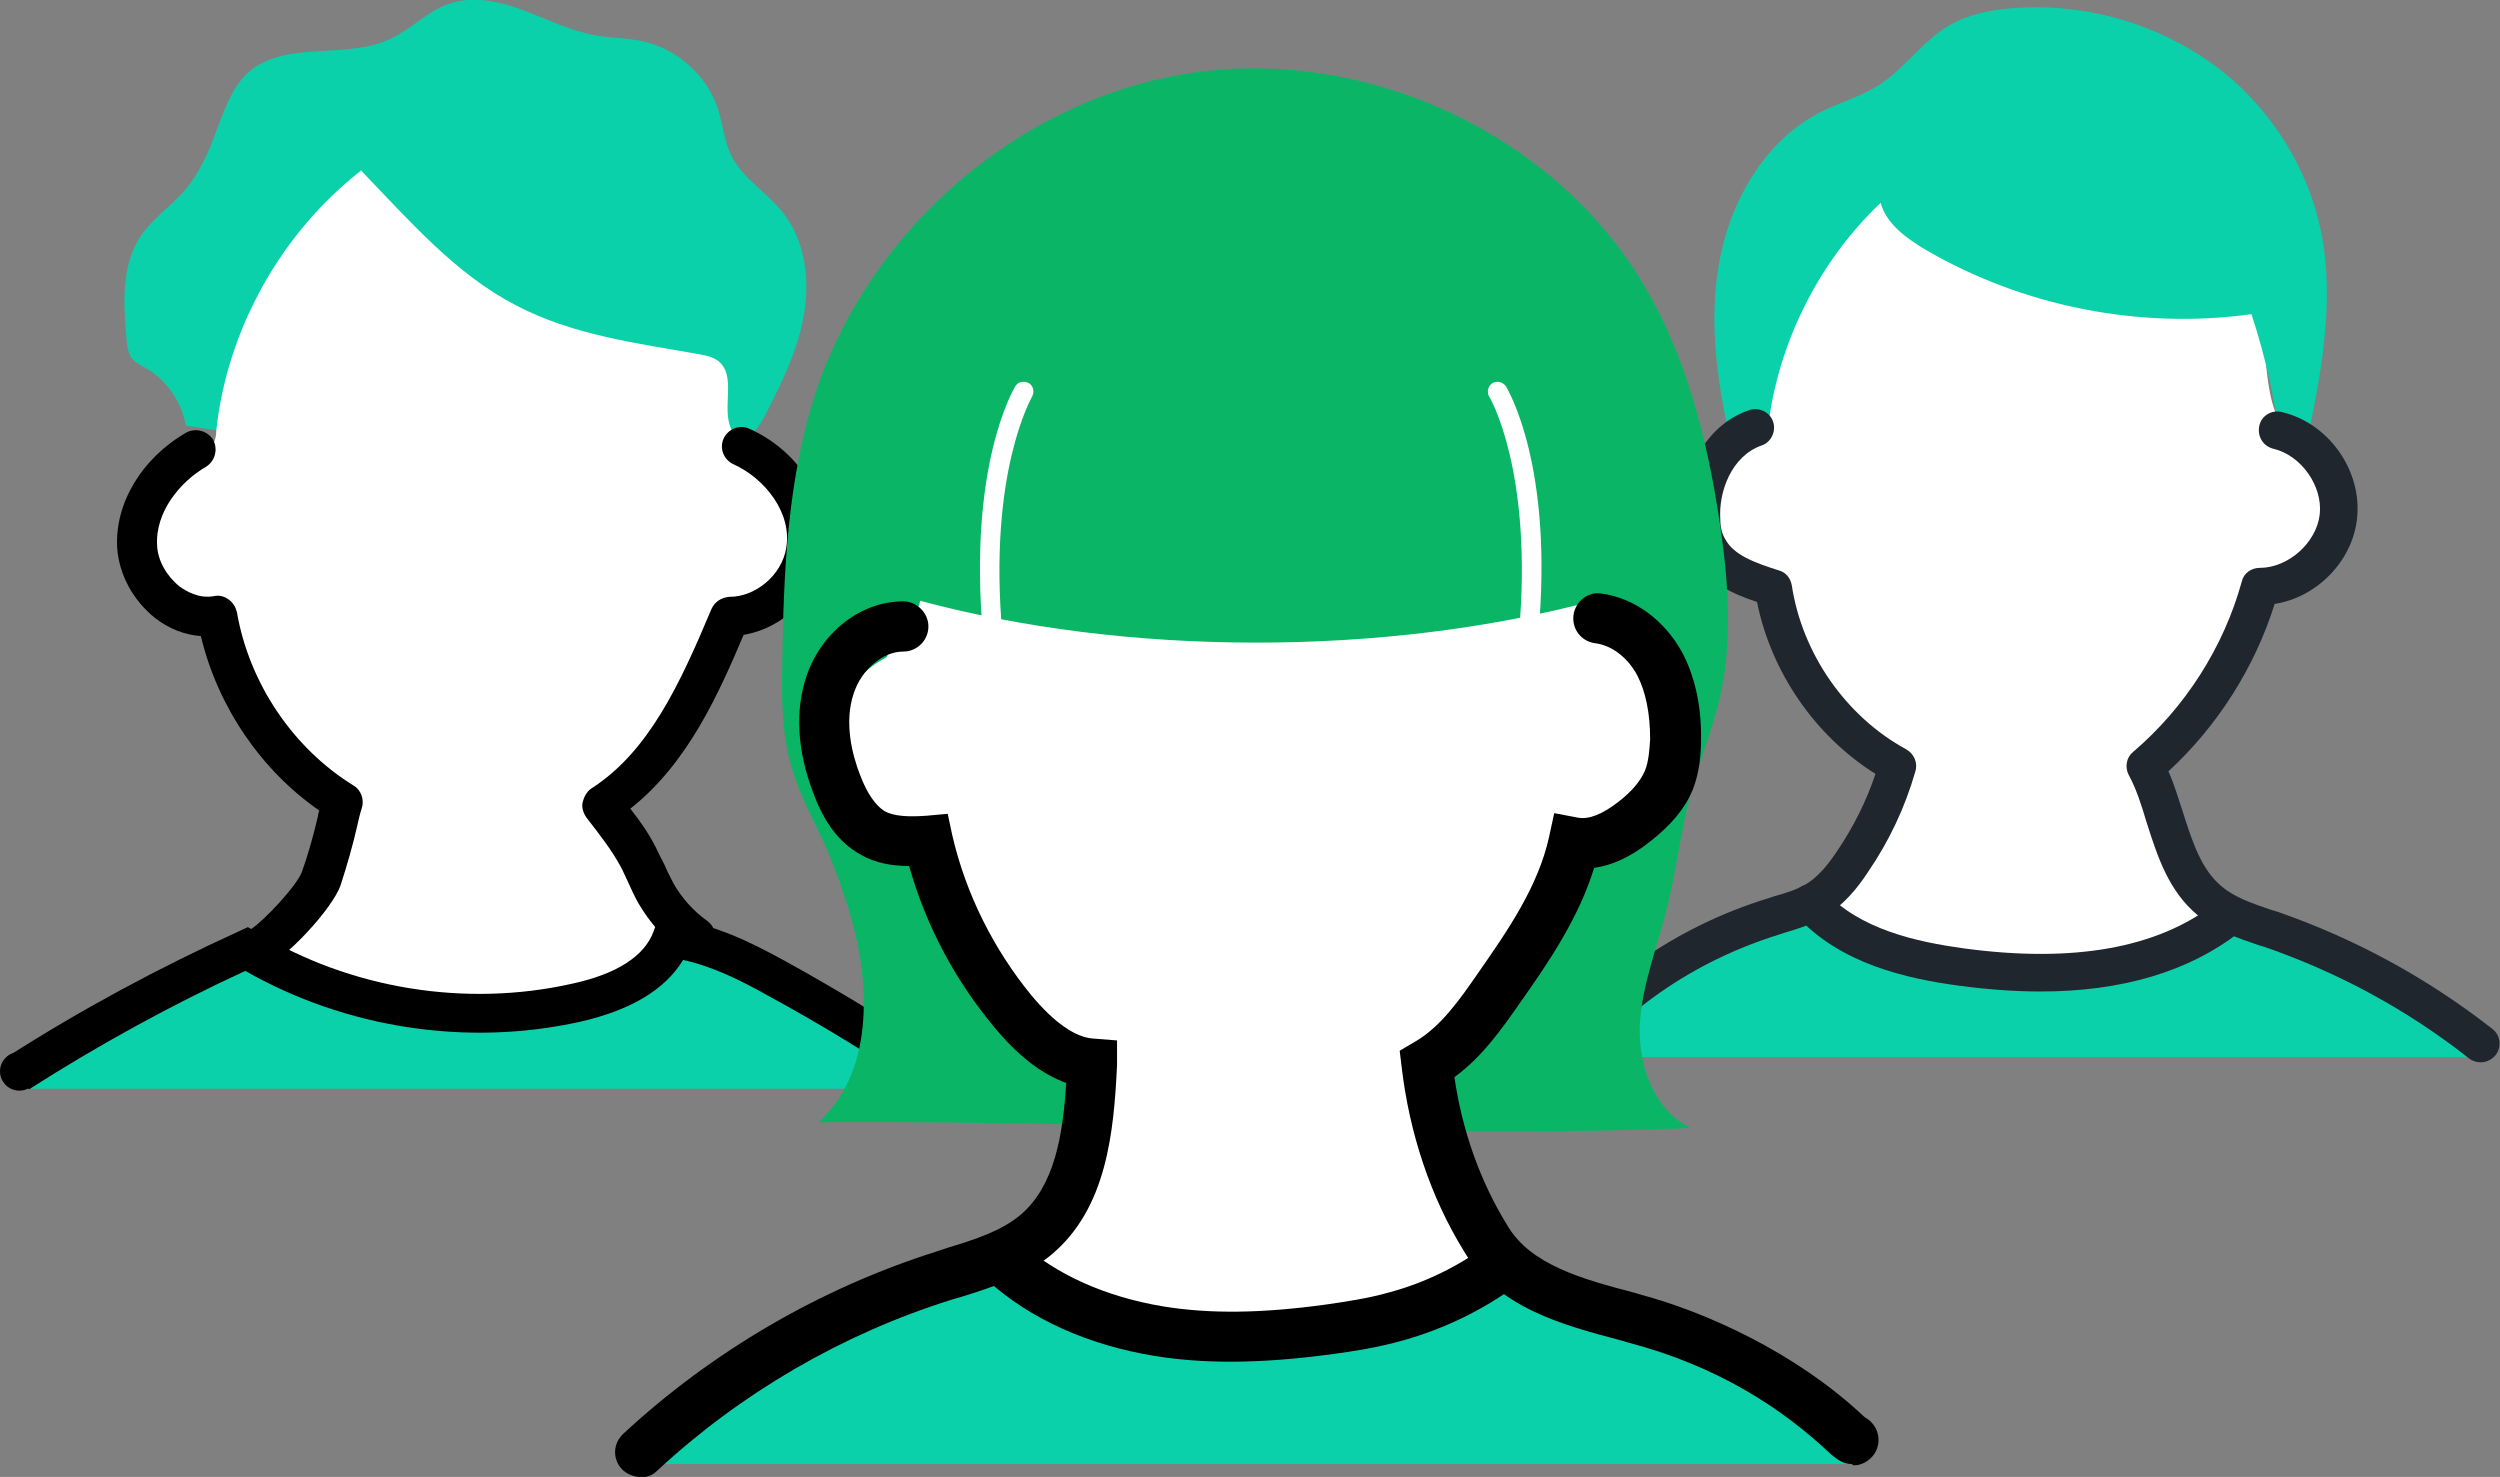 <?xml version="1.0" encoding="UTF-8"?>
<svg id="_レイヤー_2" data-name="レイヤー 2" xmlns="http://www.w3.org/2000/svg" viewBox="0 0 38.83 22.94">
  <rect x="0" y="0" width="38.83" height="22.94" fill="#808080" stroke="none"/>
  <defs>
    <style>
      .cls-1 {
        fill: #20262e;
      }

      .cls-1, .cls-2, .cls-3, .cls-4, .cls-5 {
        stroke-width: 0px;
      }

      .cls-2 {
        fill: #000;
      }

      .cls-3 {
        fill: #0ad1a9;
      }

      .cls-4 {
        fill: #0ab666;
      }

      .cls-5 {
        fill: #fff;
      }
    </style>
  </defs>
  <g id="_レイヤー_1-2" data-name="レイヤー 1">
    <g>
      <g>
        <path class="cls-3" d="M2.89,6.63c-.06-.37-.29-.72-.62-.91-.09-.05-.2-.1-.25-.2-.03-.06-.04-.13-.05-.2-.05-.57-.1-1.19.22-1.66.18-.26.45-.45.66-.68.23-.26.38-.59.5-.92.13-.33.24-.69.5-.93.57-.51,1.5-.2,2.2-.52.33-.15.58-.43.92-.55.37-.13.79-.04,1.16.1s.73.32,1.12.39c.24.04.49.04.73.09.54.12,1,.53,1.17,1.05.08.25.1.52.22.75.18.34.54.55.78.85.35.43.43,1.03.34,1.58s-.34,1.06-.59,1.55c-.08.16-.18.32-.34.39-.18.07-.38,0-.53-.12s-.27-.27-.42-.4c-.24-.2-.55-.3-.86-.31-.42-.01-.83.14-1.24.27-1.81.58-3.77.68-5.62.36Z"/>
        <path class="cls-3" d="M.45,16.91h14.55c-1.25-1.13-2.87-2.09-4.54-2.26-.08,0-.16-.01-.23.02-.04.02-.08.06-.12.09-.1.08-.23.13-.35.17-1.88.67-4.15.56-5.85-.49-.65.24-1.05.74-1.69.98-.24.09-.4.15-.61.29-.18.12-.47.28-.63.43-.39.39-.29.44-.51.77Z"/>
        <path class="cls-5" d="M5.62,2.64c-1.25.97-2.09,2.47-2.26,4.04,0,.09-.02.18-.07.25-.06.09-.18.14-.28.19-.47.22-.86.65-.92,1.17-.06.51.28,1.08.79,1.17.1.02.2.02.29.06.15.07.21.24.27.39.17.47.32.95.56,1.39s.61.82,1.08.99c.08.03.17.05.22.12.06.08.04.19.02.29-.14.69-.49,1.33-.98,1.83-.13.13-.27.33-.14.46.04.04.11.06.17.08.63.15,1.27.31,1.9.46.49.12.99.24,1.49.26,1.09.05,2.19-.36,2.97-1.11-.42-.43-.75-.95-.99-1.51-.12-.3-.21-.65-.05-.93.07-.12.18-.21.28-.3.48-.43.85-.99,1.06-1.6.07-.2.12-.4.25-.57.26-.33.74-.4,1.03-.7.27-.28.32-.73.19-1.09s-.41-.67-.72-.9c-.17-.12-.35-.24-.43-.43-.14-.34.09-.81-.19-1.04-.09-.07-.2-.09-.31-.11-.97-.17-1.97-.3-2.84-.76-.93-.48-1.64-1.3-2.41-2.1Z"/>
        <path class="cls-2" d="M10.79,14.86c-.06,0-.12-.02-.18-.06-.28-.2-.52-.47-.7-.78-.06-.11-.11-.22-.16-.33-.04-.08-.07-.16-.11-.23-.14-.26-.33-.5-.53-.76-.05-.07-.08-.16-.06-.24s.06-.16.13-.21c.89-.57,1.37-1.6,1.87-2.79.05-.11.15-.18.28-.19.41,0,.81-.34.88-.75.1-.55-.33-1.09-.82-1.31-.15-.07-.22-.25-.15-.4.07-.15.25-.22.4-.15.81.36,1.31,1.21,1.17,1.98-.12.61-.65,1.12-1.26,1.22-.39.92-.87,2-1.76,2.7.15.19.29.39.4.61.04.09.09.18.13.26.04.1.09.19.14.29.13.23.31.43.52.58.14.1.17.29.07.42-.06.08-.15.13-.25.13Z"/>
        <path class="cls-2" d="M3.96,15.04c-.07,0-.14-.01-.18-.04-.14-.09-.19-.27-.11-.42.05-.09.14-.14.23-.15.19-.12.71-.67.79-.89.1-.28.18-.57.25-.87,0-.03.01-.06.02-.08-.91-.63-1.58-1.62-1.84-2.71-.25-.02-.49-.11-.71-.28-.34-.27-.56-.67-.59-1.09-.04-.69.38-1.39,1.07-1.79.15-.08.33-.03.42.11.08.15.03.33-.11.42-.4.23-.79.7-.76,1.22.01.24.15.48.35.64.1.07.29.19.53.15.08-.02.16,0,.23.05.07.05.11.12.13.2.19,1.1.87,2.11,1.81,2.69.12.07.17.22.13.35-.03.09-.05.18-.07.27-.07.31-.16.62-.26.93-.13.37-.86,1.15-1.18,1.27-.04.01-.08.02-.13.02Z"/>
        <path class="cls-2" d="M14.41,16.98c-.8-.54-1.64-1.06-2.49-1.52-.41-.23-.85-.45-1.31-.55-.28.46-.81.78-1.6.96-1.76.39-3.64.1-5.2-.79-1.15.53-2.28,1.15-3.36,1.84l-.33-.51c1.14-.73,2.35-1.38,3.58-1.94l.15-.07.14.08c1.45.88,3.24,1.17,4.89.8.7-.15,1.13-.43,1.27-.81l.08-.22.23.03c.64.07,1.21.36,1.74.65.87.48,1.72,1,2.54,1.55l-.34.5Z"/>
        <circle class="cls-2" cx=".3" cy="16.64" r=".3"/>
      </g>
      <g>
        <path class="cls-3" d="M24.13,16.42h14.55c-1.25-1.13-2.87-2.09-4.54-2.26-.08,0-.16-.01-.23.02-.04.02-.08.06-.12.09-.1.08-.23.13-.35.17-1.88.67-4.15.56-5.85-.49-.65.24-1.05.74-1.69.98-.24.09-.4.15-.61.29-.18.12-.47.28-.63.43-.39.39-.29.44-.51.77Z"/>
        <path class="cls-5" d="M27.41,6.6c-.23-.07-.48.04-.64.21s-.24.41-.31.64c-.14.5-.16,1.12.26,1.43.23.17.55.19.78.36.24.18.34.49.46.77.18.44.45.85.77,1.2.21.23.45.44.59.71s.17.64-.02.88c0,.01-.01.02.01.07-.47.38-.89.82-1.24,1.32.46.56,4.97,1.39,6.51-.08-.68-.59-.79-1.38-1.29-2.13.64-.7,1.3-1.42,1.66-2.29.05-.13.1-.25.18-.37.11-.15.26-.25.41-.36.43-.32.84-.74.9-1.28s-.41-1.13-.98-1.03c-.4-.65-.15-1.56-.55-2.21-.15-.25-.39-.44-.63-.62-.45-.34-.91-.65-1.39-.95-.31-.19-.63-.38-.98-.47-.36-.09-.75-.08-1.12-.05-.74.06-1.48.2-2.13.56s-1.18.96-1.33,1.69c-.14.69.09,1.41.07,2.01Z"/>
        <path class="cls-3" d="M26.81,6.54c-.18-.89-.27-1.81-.06-2.69s.74-1.72,1.55-2.12c.28-.14.6-.23.87-.4.4-.25.67-.67,1.08-.92.33-.2.73-.27,1.11-.29,1.06-.06,2.14.25,3,.87s1.48,1.57,1.69,2.61c.22,1.09,0,2.22-.23,3.31-.13,0-.27,0-.4.01-.08-.69-.23-1.37-.45-2.04-1.74.24-3.55-.12-5.06-1-.3-.18-.61-.4-.7-.73-1.01.96-1.66,2.31-1.77,3.7l-.52.08c.02-.2-.03-.41-.1-.39Z"/>
        <path class="cls-1" d="M24.17,16.88c-.06,0-.12-.02-.17-.06-.13-.1-.16-.28-.06-.41.84-1.14,2.09-2.02,3.53-2.46l.09-.03c.18-.05.34-.1.48-.18.22-.13.38-.35.5-.53.25-.37.45-.77.59-1.19-.94-.59-1.62-1.58-1.84-2.67-.36-.12-.79-.3-1-.71-.08-.15-.13-.33-.14-.53-.05-.67.28-1.49,1.02-1.74.15-.05.32.03.37.18.05.15-.03.32-.18.37-.46.16-.67.71-.64,1.15,0,.13.03.23.08.31.13.24.45.36.83.48.11.03.18.12.2.23.16,1.06.84,2.04,1.78,2.55.12.07.18.21.14.34-.16.56-.41,1.09-.74,1.57-.15.23-.37.51-.69.7-.2.12-.41.18-.61.24l-.09.03c-1.32.41-2.47,1.21-3.23,2.25-.06.08-.15.12-.24.12Z"/>
        <path class="cls-1" d="M38.53,16.5c-.06,0-.13-.02-.18-.06-.95-.75-2.02-1.33-3.17-1.73l-.1-.03c-.32-.11-.66-.22-.94-.46-.46-.38-.63-.92-.8-1.45-.08-.27-.16-.52-.28-.74-.06-.12-.03-.27.07-.35.81-.69,1.41-1.63,1.69-2.65.03-.13.15-.21.28-.21.44,0,.88-.39.93-.83.05-.44-.29-.92-.72-1.02-.16-.04-.25-.19-.22-.35s.19-.26.35-.22c.73.17,1.25.91,1.17,1.65-.07.67-.63,1.23-1.28,1.33-.31.99-.89,1.9-1.65,2.6.09.2.15.41.22.62.15.47.29.91.61,1.17.2.17.47.26.76.36l.1.03c1.21.42,2.33,1.03,3.34,1.82.13.1.15.28.05.41-.06.07-.14.11-.23.11Z"/>
        <path class="cls-1" d="M31.7,15.4c-.4,0-.82-.03-1.27-.09-.82-.11-1.85-.34-2.53-1.09-.11-.12-.1-.3.02-.41.12-.11.3-.1.41.02.55.61,1.45.8,2.17.9,1.7.23,3.01,0,3.91-.7.13-.1.31-.08.41.05.1.13.07.31-.05.41-.78.6-1.81.91-3.08.91Z"/>
      </g>
      <g>
        <path class="cls-4" d="M12.69,17.45c.88-.77.84-2.15.51-3.27-.12-.39-.26-.78-.43-1.15-.17-.37-.37-.73-.48-1.13-.15-.51-.15-1.05-.14-1.59.02-1.42.08-2.87.52-4.22.86-2.58,3.24-4.61,5.93-4.97s5.56.98,6.94,3.32c.67,1.13.99,2.44,1.18,3.74.13.89.19,1.8-.01,2.67-.12.5-.32.98-.45,1.47-.15.57-.22,1.17-.36,1.75-.15.62-.4,1.22-.43,1.85-.03.63.23,1.34.79,1.6-2.24.09-4.49.05-6.74,0-1.03-.02-2.06-.04-3.08-.06-1.21-.02-2.42-.04-3.74-.03Z"/>
        <path class="cls-5" d="M14.26,8.75c-.11.5-.18.19-.3.69-.03.15-.3.03-.4.14-.12.14.36.56.19.64-.44.23-.77.69-.81,1.19s.2,1.02.62,1.29c.26.16.56.24.82.4.77.51.77,1.65,1.35,2.37.41.51,1.16.89,1.11,1.55-.01.17-.08.34-.15.5-.25.57-.5,1.15-.76,1.72-.09.2-.18.43-.13.64.09.36.52.51.89.58,1.15.23,2.32.39,3.49.44.75.03,1.54.01,2.19-.36.23-.13.44-.3.56-.54.23-.45.06-1-.17-1.45s-.52-.9-.54-1.41c-.01-.5.24-.96.49-1.39.47-.82.95-1.64,1.62-2.31.35-.36.75-.67,1.08-1.05s.59-.85.6-1.35-.31-1.03-.8-1.14c-.09-.02-.18-.03-.25-.08-.15-.12-.09-.36-.02-.55.14-.39.2-.8.18-1.22,0-.22-.05-.45-.22-.59-.13-.1-.3-.12-.46-.14-2.56-.27-5.15-.54-7.71-.28-.62.06-1.26.17-1.76.54-.61.45-.97.16-.73,1.14Z"/>
        <path class="cls-4" d="M14.27,9.43c.11-.4-.26.22-.02-.11,3.24.88,7.26.88,10.51.01.07.38.14-.24.22.13.22-.13.37-.35.46-.59.38-.98-.18-2.13-1.04-2.73s-1.95-.77-2.99-.84c-1.19-.08-2.38-.05-3.55.17-.55.1-1.08.25-1.62.39-.32.09-.65.17-.95.32-.6.29-1.07.8-1.49,1.32-.31.38-.63.82-.61,1.31s.57.97,1.08.6Z"/>
        <path class="cls-3" d="M10.21,22.74h18.68c-1.54-1.4-3.54-2.58-5.61-2.79-.1-.01-.2-.02-.29.02-.06.03-.1.07-.15.11-.13.1-.28.16-.44.21-2.32.83-5.01.54-7.11-.75-.8.29-1.6.58-2.4.88-.3.11-.6.22-.87.4-.22.15-.42.33-.6.52-.48.49-.93,1-1.21,1.41Z"/>
        <path class="cls-2" d="M9.95,22.94c-.1,0-.21-.04-.29-.12-.15-.16-.14-.4.02-.55,1.38-1.28,3.06-2.26,4.86-2.83l.18-.06c.43-.13.83-.26,1.13-.51.53-.45.66-1.24.71-2.05-.37-.13-.75-.42-1.12-.87-.61-.73-1.06-1.58-1.32-2.5-.26,0-.52-.04-.76-.18-.32-.18-.56-.49-.73-.96-.25-.65-.28-1.27-.11-1.79.23-.7.85-1.18,1.51-1.18h0c.21,0,.39.18.39.39,0,.21-.17.39-.39.39h0c-.32,0-.65.28-.77.65-.15.44-.03.94.1,1.27.11.29.24.47.38.56.15.08.37.09.65.07l.33-.03.07.33c.21.91.64,1.77,1.23,2.49.35.42.68.65.95.67l.38.03v.38c-.05,1.05-.16,2.22-1.01,2.94-.42.35-.92.51-1.4.66l-.17.05c-1.69.53-3.27,1.45-4.57,2.66-.07.07-.17.1-.27.1Z"/>
        <path class="cls-2" d="M28.76,22.74c-.08,0-.16-.03-.23-.08l-.09-.07c-.75-.71-1.75-1.37-3.16-1.74l-.1-.03c-.91-.24-1.93-.51-2.45-1.4-.51-.83-.84-1.82-.96-2.85l-.03-.25.22-.13c.41-.23.71-.66,1-1.08.46-.66.93-1.34,1.1-2.11l.08-.37.37.07c.17.03.37-.05.62-.24.22-.17.35-.33.42-.49.06-.15.07-.34.08-.49,0-.4-.07-.74-.2-.99-.15-.28-.4-.47-.66-.5-.21-.03-.36-.22-.33-.44.03-.21.23-.37.44-.33.5.07.96.4,1.24.9.2.37.31.84.3,1.37,0,.22-.02.5-.13.78-.12.29-.33.54-.66.8-.3.24-.59.37-.87.41-.24.78-.71,1.47-1.14,2.08-.28.4-.59.85-1.03,1.17.12.83.4,1.62.82,2.3.36.62,1.18.84,1.98,1.05l.1.03c.97.26,2.39.88,3.47,1.9l.06.04c.17.13.21.37.08.55-.08.1-.19.16-.31.16Z"/>
        <path class="cls-2" d="M19.11,21.15c-.42,0-.81-.03-1.18-.09-1.03-.17-1.93-.57-2.6-1.18-.16-.14-.17-.39-.03-.55.14-.16.39-.17.55-.03.56.5,1.32.84,2.21.99.73.12,1.54.11,2.55-.03.27-.04.63-.09.98-.19.55-.15,1.06-.4,1.52-.74.17-.13.42-.09.54.09.13.17.09.42-.09.54-.53.39-1.13.68-1.77.86-.39.11-.78.17-1.08.21-.59.08-1.11.12-1.6.12Z"/>
        <path class="cls-5" d="M15.42,10.02c-.08,0-.14-.06-.15-.14-.24-2.64.47-3.83.5-3.88.04-.07.13-.09.21-.05.07.04.09.14.05.21,0,.01-.69,1.17-.46,3.7,0,.08-.05.16-.14.16,0,0,0,0-.01,0Z"/>
        <path class="cls-5" d="M23.74,10.02s0,0-.01,0c-.08,0-.14-.08-.14-.16.23-2.53-.45-3.69-.46-3.7-.04-.07-.02-.16.05-.21.07-.04.16-.02.21.05.03.05.75,1.25.5,3.88,0,.08-.07.14-.15.14Z"/>
      </g>
    </g>
  </g>
</svg>